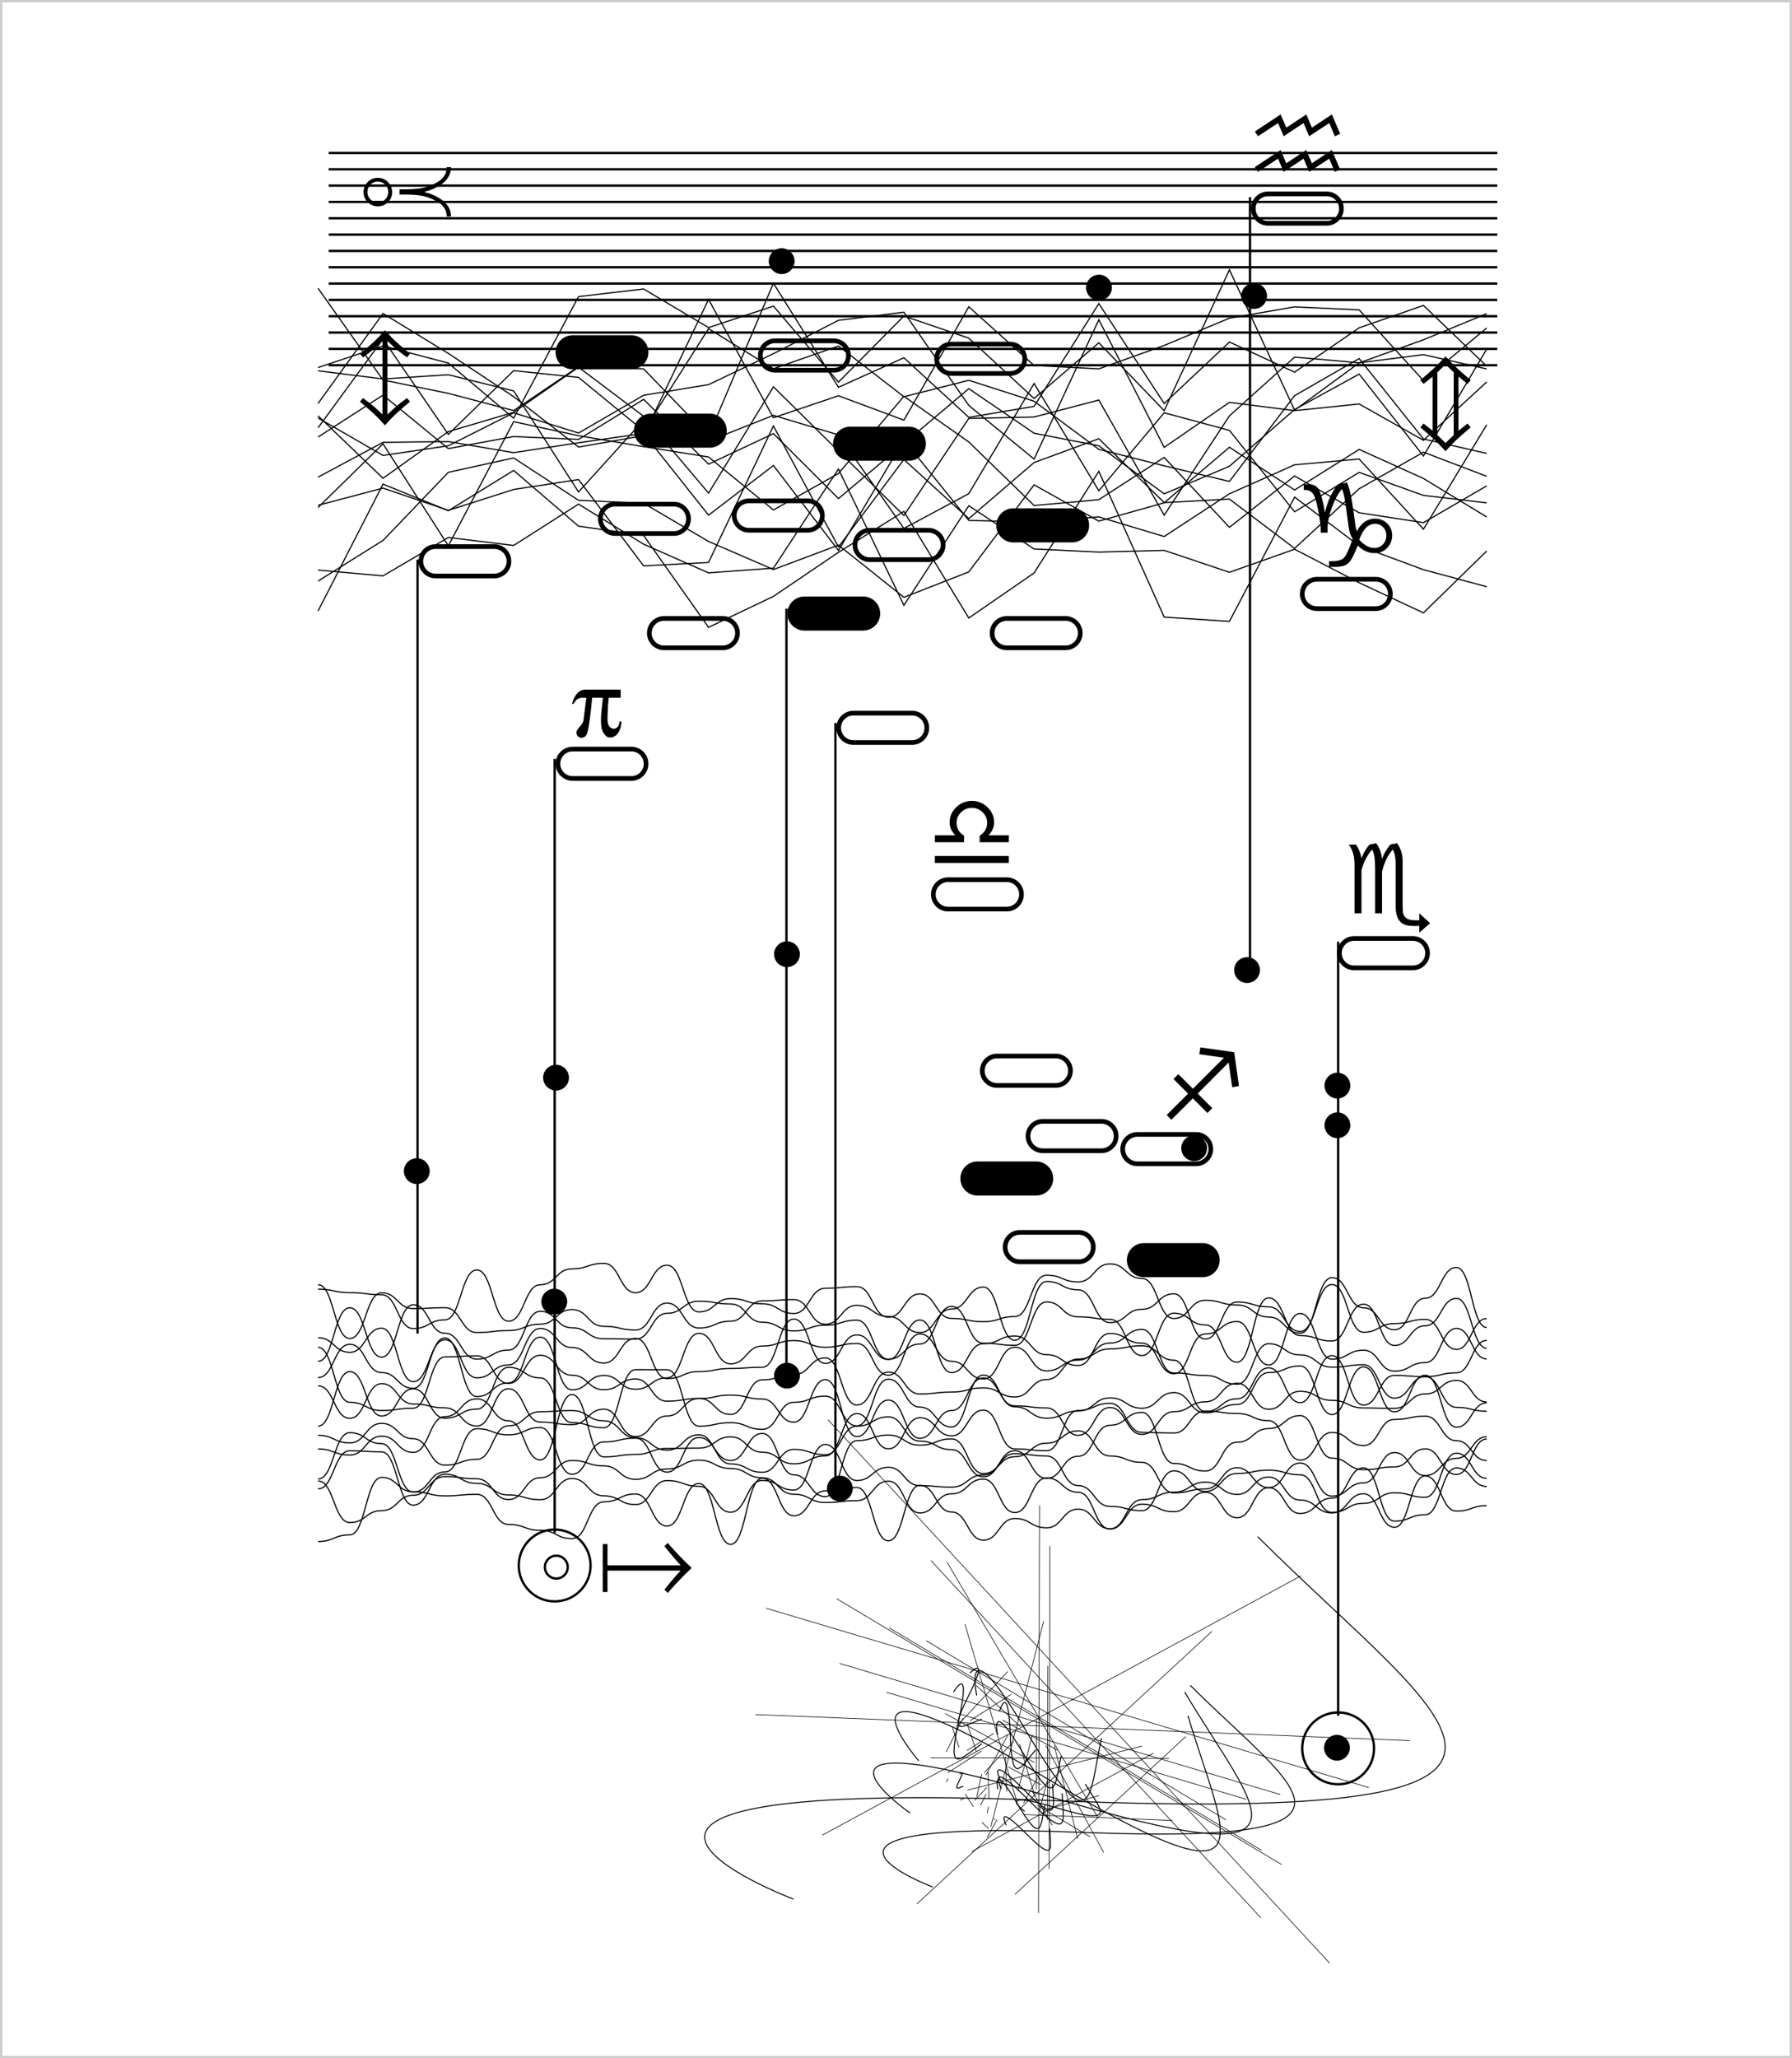 <?xml version="1.0" encoding="utf-8"?>
<!-- Generator: Adobe Illustrator 16.0.4, SVG Export Plug-In . SVG Version: 6.00 Build 0)  -->
<!DOCTYPE svg PUBLIC "-//W3C//DTD SVG 1.1//EN" "http://www.w3.org/Graphics/SVG/1.1/DTD/svg11.dtd">
<svg version="1.1" id="carte_partition" xmlns="http://www.w3.org/2000/svg" xmlns:xlink="http://www.w3.org/1999/xlink" x="0px"
	 y="0px" width="382.677px" height="439.37px" viewBox="0 0 382.677 439.37" enable-background="new 0 0 382.677 439.37"
	 xml:space="preserve">
<g>
	<g>
		<line fill="none" stroke="#000000" stroke-width="0.5" x1="70.181" y1="32.649" x2="319.746" y2="32.649"/>
		<line fill="none" stroke="#000000" stroke-width="0.5" x1="70.181" y1="36.135" x2="319.746" y2="36.135"/>
		<line fill="none" stroke="#000000" stroke-width="0.5" x1="70.181" y1="39.621" x2="319.746" y2="39.621"/>
		<line fill="none" stroke="#000000" stroke-width="0.5" x1="70.181" y1="43.106" x2="319.746" y2="43.106"/>
		<line fill="none" stroke="#000000" stroke-width="0.5" x1="70.181" y1="46.591" x2="319.746" y2="46.591"/>
		<line fill="none" stroke="#000000" stroke-width="0.5" x1="70.181" y1="50.078" x2="319.746" y2="50.078"/>
		<line fill="none" stroke="#000000" stroke-width="0.5" x1="70.181" y1="53.562" x2="319.746" y2="53.562"/>
		<line fill="none" stroke="#000000" stroke-width="0.5" x1="70.181" y1="57.049" x2="319.746" y2="57.049"/>
		<line fill="none" stroke="#000000" stroke-width="0.5" x1="70.181" y1="60.533" x2="319.746" y2="60.533"/>
		<line fill="none" stroke="#000000" stroke-width="0.5" x1="70.181" y1="64.02" x2="319.746" y2="64.02"/>
		<line fill="none" stroke="#000000" stroke-width="0.5" x1="70.181" y1="67.505" x2="319.746" y2="67.505"/>
		<line fill="none" stroke="#000000" stroke-width="0.5" x1="70.181" y1="70.991" x2="319.746" y2="70.991"/>
		<line fill="none" stroke="#000000" stroke-width="0.5" x1="70.181" y1="74.476" x2="319.746" y2="74.476"/>
		<line fill="none" stroke="#000000" stroke-width="0.5" x1="70.181" y1="77.962" x2="319.746" y2="77.962"/>
	</g>
	<g>
		<polyline fill="none" stroke="#000000" stroke-width="0.25" points="67.922,78.455 81.792,73.837 95.741,77.504 109.688,89.281 
			123.545,63.313 137.447,61.688 151.309,69.931 165.164,65.345 179.051,81.571 193.025,67.46 206.885,72.186 220.828,85.065 
			234.652,73.168 248.609,87.661 262.541,57.596 276.459,87.564 290.242,77.462 303.971,72.535 317.487,66.95 		"/>
		<polyline fill="none" stroke="#000000" stroke-width="0.25" points="67.922,61.539 81.792,81.12 95.741,83.974 109.688,87.648 
			123.545,78.275 137.447,78.745 151.309,93.106 165.164,60.458 179.051,82.669 193.025,76.373 206.885,89.095 220.828,86.743 
			234.652,64.811 248.609,86.134 262.541,73.014 276.459,79.444 290.242,69.981 303.971,65.196 317.487,78.181 		"/>
		<polyline fill="none" stroke="#000000" stroke-width="0.25" points="67.922,86.128 81.792,66.922 95.741,75.446 109.688,84.672 
			123.545,95.438 137.447,92.986 151.309,63.913 165.164,89.175 179.051,84.483 193.025,89.687 206.885,65.486 220.828,78.016 
			234.652,78.734 248.609,73.744 262.541,67.917 276.459,65.508 290.242,66.151 303.971,81.258 317.487,70.009 		"/>
		<polyline fill="none" stroke="#000000" stroke-width="0.25" points="67.922,89.227 81.792,97.221 95.741,95.155 109.688,88.128 
			123.545,92.438 137.447,84.378 151.309,82.104 165.164,75.496 179.051,68.376 193.025,66.644 206.885,86.544 220.828,98.003 
			234.652,68.255 248.609,95.498 262.541,85.894 276.459,87.656 290.242,86.236 303.971,93.984 317.487,81.53 		"/>
		<polyline fill="none" stroke="#000000" stroke-width="0.25" points="67.922,91.325 81.792,72.375 95.741,92.729 109.688,79.128 
			123.545,80.563 137.447,91.985 151.309,70.158 165.164,78.71 179.051,73.868 193.025,84.687 206.885,81.181 220.828,85.649 
			234.652,95.92 248.609,99.438 262.541,102.768 276.459,84.456 290.242,76.54 303.971,93.71 317.487,96.779 		"/>
		<polyline fill="none" stroke="#000000" stroke-width="0.25" points="67.922,93.288 81.792,84.351 95.741,95.765 109.688,93.189 
			123.545,93.798 137.447,85.251 151.309,99.086 165.164,92.567 179.051,106.43 193.025,94.684 206.885,82.965 220.828,92.478 
			234.652,95.161 248.609,105.417 262.541,99.526 276.459,87.416 290.242,79.856 303.971,97.349 317.487,74.508 		"/>
		<polyline fill="none" stroke="#000000" stroke-width="0.25" points="67.922,88.768 81.792,102.094 95.741,92.133 109.688,88.019 
			123.545,78.393 137.447,88.859 151.309,105.27 165.164,82.571 179.051,96.29 193.025,110.035 206.885,89.315 220.828,89.016 
			234.652,85.396 248.609,109.971 262.541,88.777 276.459,76.233 290.242,77.448 303.971,75.704 317.487,78.753 		"/>
		<polyline fill="none" stroke="#000000" stroke-width="0.25" points="67.922,79.158 81.792,80.89 95.741,79.999 109.688,83.448 
			123.545,105.017 137.447,89.673 151.309,94.156 165.164,88.655 179.051,92.834 193.025,112.8 206.885,105.382 220.828,81.866 
			234.652,104.757 248.609,88.117 262.541,91.87 276.459,109.251 290.242,100.834 303.971,105.746 317.487,107.344 		"/>
		<polyline fill="none" stroke="#000000" stroke-width="0.25" points="67.922,108.33 81.792,94.739 95.741,116.51 109.688,90.012 
			123.545,93.009 137.447,95.346 151.309,97.551 165.164,108.859 179.051,101.075 193.025,84.597 206.885,94.345 220.828,107.915 
			234.652,106.663 248.609,97.644 262.541,112.571 276.459,101.604 290.242,109.457 303.971,111.57 317.487,103.712 		"/>
		<polyline fill="none" stroke="#000000" stroke-width="0.25" points="67.922,101.85 81.792,94.427 95.741,94.265 109.688,96.624 
			123.545,94.517 137.447,92.515 151.309,109.974 165.164,99.37 179.051,117.515 193.025,93.923 206.885,111.092 220.828,111.464 
			234.652,110.343 248.609,114.527 262.541,105.406 276.459,99.217 290.242,97.988 303.971,112.97 317.487,90.668 		"/>
		<polyline fill="none" stroke="#000000" stroke-width="0.25" points="67.922,107.866 81.792,104.193 95.741,108.945 
			109.688,104.49 123.545,102.369 137.447,120.8 151.309,120.067 165.164,90.927 179.051,116.762 193.025,98.09 206.885,110.714 
			220.828,98.734 234.652,93.653 248.609,107.286 262.541,106.541 276.459,117.061 290.242,104.334 303.971,96.521 317.487,101.675 
					"/>
		<polyline fill="none" stroke="#000000" stroke-width="0.25" points="67.922,124.035 81.792,115.366 95.741,100.825 
			109.688,97.754 123.545,106.799 137.447,107.432 151.309,115.582 165.164,121.578 179.051,116.362 193.025,127.507 
			206.885,122.082 220.828,103.497 234.652,111.243 248.609,107.33 262.541,95.474 276.459,104.599 290.242,95.936 303.971,102.137 
			317.487,110.361 		"/>
		<polyline fill="none" stroke="#000000" stroke-width="0.25" points="67.922,121.691 81.792,122.931 95.741,114.734 
			109.688,116.438 123.545,107.611 137.447,116.171 151.309,122.289 165.164,121.278 179.051,100.121 193.025,129.213 
			206.885,107.959 220.828,117.19 234.652,117.846 248.609,117.486 262.541,122.167 276.459,117.243 290.242,124.394 
			303.971,130.828 317.487,117.62 		"/>
		<polyline fill="none" stroke="#000000" stroke-width="0.25" points="67.922,130.423 81.792,103.345 95.741,109.017 
			109.688,100.42 123.545,112.324 137.447,114.303 151.309,133.916 165.164,127.304 179.051,117.903 193.025,109.165 
			206.885,131.929 220.828,122.303 234.652,100.616 248.609,131.729 262.541,132.645 276.459,106.116 290.242,116.517 
			303.971,121.612 317.487,125.244 		"/>
	</g>
	<path fill="none" stroke="#000000" d="M147.03,110.753c0,1.733-1.404,3.137-3.137,3.137h-12.548c-1.732,0-3.137-1.404-3.137-3.137
		l0,0c0-1.732,1.405-3.137,3.137-3.137h12.548C145.626,107.616,147.03,109.021,147.03,110.753L147.03,110.753z"/>
	<path fill="none" stroke="#000000" d="M175.612,110.056c0,1.733-1.405,3.137-3.137,3.137h-12.548c-1.732,0-3.137-1.404-3.137-3.137
		l0,0c0-1.732,1.405-3.136,3.137-3.136h12.548C174.207,106.92,175.612,108.324,175.612,110.056L175.612,110.056z"/>
	<path stroke="#000000" d="M232.078,112.147c0,1.732-1.404,3.138-3.137,3.138h-12.549c-1.732,0-3.137-1.405-3.137-3.138l0,0
		c0-1.732,1.404-3.137,3.137-3.137h12.549C230.674,109.011,232.078,110.416,232.078,112.147L232.078,112.147z"/>
	<path fill="none" stroke="#000000" d="M157.487,135.152c0,1.733-1.405,3.137-3.137,3.137h-12.548c-1.732,0-3.138-1.404-3.138-3.137
		l0,0c0-1.732,1.405-3.137,3.138-3.137h12.548C156.082,132.016,157.487,133.42,157.487,135.152L157.487,135.152z"/>
	<path fill="none" stroke="#000000" d="M230.683,135.152c0,1.733-1.404,3.137-3.137,3.137h-12.548c-1.731,0-3.137-1.404-3.137-3.137
		l0,0c0-1.732,1.405-3.137,3.137-3.137h12.548C229.278,132.016,230.683,133.42,230.683,135.152L230.683,135.152z"/>
	<path fill="none" stroke="#000000" d="M181.188,75.897c0,1.733-1.404,3.137-3.136,3.137h-12.548c-1.732,0-3.138-1.404-3.138-3.137
		l0,0c0-1.732,1.405-3.137,3.138-3.137h12.548C179.784,72.761,181.188,74.166,181.188,75.897L181.188,75.897z"/>
	<path stroke="#000000" d="M137.968,75.201c0,1.733-1.405,3.137-3.137,3.137h-12.548c-1.733,0-3.138-1.404-3.138-3.137l0,0
		c0-1.732,1.405-3.136,3.138-3.136h12.548C136.562,72.064,137.968,73.468,137.968,75.201L137.968,75.201z"/>
	<path fill="none" stroke="#000000" d="M137.968,163.037c0,1.733-1.405,3.138-3.137,3.138h-12.548c-1.733,0-3.138-1.405-3.138-3.138
		l0,0c0-1.732,1.405-3.136,3.138-3.136h12.548C136.562,159.9,137.968,161.304,137.968,163.037L137.968,163.037z"/>
	<path fill="none" stroke="#000000" d="M108.689,119.815c0,1.733-1.404,3.137-3.136,3.137H93.004c-1.733,0-3.138-1.404-3.138-3.137
		l0,0c0-1.732,1.405-3.136,3.138-3.136h12.548C107.285,116.679,108.689,118.083,108.689,119.815L108.689,119.815z"/>
	<path stroke="#000000" d="M187.462,130.969c0,1.733-1.405,3.137-3.137,3.137h-12.548c-1.733,0-3.137-1.404-3.137-3.137l0,0
		c0-1.732,1.404-3.137,3.137-3.137h12.548C186.058,127.833,187.462,129.237,187.462,130.969L187.462,130.969z"/>
	<path stroke="#000000" d="M197.223,94.72c0,1.732-1.405,3.137-3.137,3.137h-12.548c-1.733,0-3.138-1.404-3.138-3.137l0,0
		c0-1.733,1.405-3.137,3.138-3.137h12.548C195.817,91.583,197.223,92.987,197.223,94.72L197.223,94.72z"/>
	<path stroke="#000000" d="M154.699,91.931c0,1.732-1.405,3.137-3.137,3.137h-12.549c-1.732,0-3.137-1.405-3.137-3.137l0,0
		c0-1.732,1.405-3.137,3.137-3.137h12.549C153.293,88.794,154.699,90.199,154.699,91.931L154.699,91.931z"/>
	<path fill="none" stroke="#000000" d="M218.833,76.595c0,1.732-1.405,3.137-3.137,3.137h-12.549c-1.733,0-3.138-1.404-3.138-3.137
		l0,0c0-1.732,1.404-3.137,3.138-3.137h12.549C217.428,73.458,218.833,74.863,218.833,76.595L218.833,76.595z"/>
	<path fill="none" stroke="#000000" d="M197.92,155.368c0,1.733-1.406,3.137-3.138,3.137h-12.547c-1.733,0-3.138-1.404-3.138-3.137
		l0,0c0-1.732,1.405-3.137,3.138-3.137h12.547C196.514,152.231,197.92,153.636,197.92,155.368L197.92,155.368z"/>
	<path fill="none" stroke="#000000" d="M201.404,116.331c0,1.732-1.404,3.137-3.136,3.137H185.72c-1.732,0-3.138-1.404-3.138-3.137
		l0,0c0-1.732,1.405-3.137,3.138-3.137h12.549C200,113.193,201.404,114.598,201.404,116.331L201.404,116.331z"/>
	<path fill="none" stroke="#000000" d="M296.909,126.787c0,1.732-1.405,3.137-3.137,3.137h-12.549c-1.733,0-3.138-1.404-3.138-3.137
		l0,0c0-1.732,1.404-3.137,3.138-3.137h12.549C295.504,123.65,296.909,125.055,296.909,126.787L296.909,126.787z"/>
	<path fill="none" stroke="#000000" d="M286.451,44.528c0,1.732-1.404,3.138-3.135,3.138h-12.549c-1.732,0-3.138-1.405-3.138-3.138
		l0,0c0-1.732,1.405-3.137,3.138-3.137h12.549C285.047,41.391,286.451,42.795,286.451,44.528L286.451,44.528z"/>
	<path fill="none" stroke="#000000" d="M304.851,203.469c0,1.732-1.403,3.137-3.136,3.137h-12.549c-1.732,0-3.137-1.405-3.137-3.137
		l0,0c0-1.733,1.404-3.137,3.137-3.137h12.549C303.447,200.332,304.851,201.736,304.851,203.469L304.851,203.469z"/>
	<path stroke="#000000" d="M224.409,251.569c0,1.733-1.404,3.138-3.136,3.138h-12.549c-1.732,0-3.139-1.404-3.139-3.138l0,0
		c0-1.732,1.406-3.137,3.139-3.137h12.549C223.005,248.433,224.409,249.837,224.409,251.569L224.409,251.569z"/>
	<path stroke="#000000" d="M259.962,268.996c0,1.733-1.404,3.139-3.137,3.139h-12.548c-1.732,0-3.137-1.405-3.137-3.139l0,0
		c0-1.731,1.404-3.135,3.137-3.135h12.548C258.558,265.861,259.962,267.265,259.962,268.996L259.962,268.996z"/>
	<path fill="none" stroke="#000000" d="M258.568,245.295c0,1.732-1.405,3.138-3.137,3.138h-12.549c-1.731,0-3.137-1.405-3.137-3.138
		l0,0c0-1.73,1.405-3.136,3.137-3.136h12.549C257.163,242.159,258.568,243.564,258.568,245.295L258.568,245.295z"/>
	<path fill="none" stroke="#000000" d="M233.473,266.209c0,1.732-1.404,3.138-3.137,3.138h-12.549c-1.732,0-3.138-1.405-3.138-3.138
		l0,0c0-1.732,1.405-3.137,3.138-3.137h12.549C232.068,263.072,233.473,264.477,233.473,266.209L233.473,266.209z"/>
	<path fill="none" stroke="#000000" d="M238.352,242.508c0,1.732-1.404,3.137-3.136,3.137h-12.549c-1.731,0-3.138-1.404-3.138-3.137
		l0,0c0-1.732,1.406-3.137,3.138-3.137h12.549C236.947,239.371,238.352,240.775,238.352,242.508L238.352,242.508z"/>
	<path fill="none" stroke="#000000" d="M228.593,228.564c0,1.732-1.405,3.139-3.138,3.139h-12.549c-1.732,0-3.137-1.406-3.137-3.139
		l0,0c0-1.731,1.404-3.137,3.137-3.137h12.549C227.188,225.428,228.593,226.833,228.593,228.564L228.593,228.564z"/>
	<path fill="none" stroke="#000000" d="M218.135,190.92c0,1.732-1.403,3.138-3.135,3.138h-12.549c-1.733,0-3.138-1.406-3.138-3.138
		l0,0c0-1.732,1.404-3.136,3.138-3.136H215C216.731,187.784,218.135,189.188,218.135,190.92L218.135,190.92z"/>
	<line fill="none" stroke="#000000" stroke-width="0.5" x1="89.17" y1="119.468" x2="89.17" y2="284.683"/>
	<line fill="none" stroke="#000000" stroke-width="0.5" x1="118.449" y1="161.991" x2="118.449" y2="327.207"/>
	<line fill="none" stroke="#000000" stroke-width="0.5" x1="178.4" y1="154.323" x2="178.4" y2="319.539"/>
	<line fill="none" stroke="#000000" stroke-width="0.5" x1="285.756" y1="201.029" x2="285.756" y2="366.244"/>
	<line fill="none" stroke="#000000" stroke-width="0.5" x1="167.944" y1="129.925" x2="167.944" y2="295.141"/>
	<line fill="none" stroke="#000000" stroke-width="0.5" x1="266.934" y1="42.089" x2="266.934" y2="207.303"/>
	<g>
		<path fill="none" stroke="#000000" stroke-width="0.25" d="M67.922,275.197c3.388,0,3.388,0.736,6.777,0.736
			c3.399,0,3.399,0.453,6.799,0.453c3.374,0,3.374,7.215,6.748,7.215c3.387,0,3.387-1.862,6.774-1.862
			c3.403,0,3.403-10.648,6.806-10.648c3.38,0,3.38,10.942,6.761,10.942c3.399,0,3.399-7.785,6.798-7.785
			c3.379,0,3.379-3.391,6.758-3.391c3.401,0,3.401-1.177,6.804-1.177c3.385,0,3.385,6.263,6.77,6.263c3.369,0,3.369-5.86,6.738-5.86
			c3.398,0,3.398,9.976,6.797,9.976c3.388,0,3.388-2.853,6.775-2.853c3.377,0,3.377,1.11,6.756,1.11c3.37,0,3.37,2.067,6.741,2.067
			c3.366,0,3.366-5.38,6.731-5.38c3.364,0,3.364-0.344,6.727-0.344c3.364,0,3.364,6.521,6.729,6.521c3.37,0,3.37-4.973,6.739-4.973
			c3.378,0,3.378,5.228,6.758,5.228c3.394,0,3.394,0.701,6.787,0.701c3.362,0,3.362-1.094,6.725-1.094
			c3.388,0,3.388-8.832,6.776-8.832c3.366,0,3.366,1.43,6.732,1.43c3.408,0,3.408-3.848,6.816-3.848
			c3.405,0,3.405,3.119,6.811,3.119c3.408,0,3.408,8.543,6.82,8.543c3.363,0,3.363-3.881,6.725-3.881
			c3.391,0,3.391,0.998,6.782,0.998c3.37,0,3.37,2.572,6.739,2.572c3.367,0,3.367,3.461,6.732,3.461
			c3.393,0,3.393-11.863,6.782-11.863c3.372,0,3.372,6.43,6.745,6.43c3.305,0,3.305,4.684,6.609,4.684
			c3.283,0,3.283-6.732,6.568-6.732c3.334,0,3.334-6.551,6.667-6.551c3.232,0,3.232,12.803,6.463,12.803"/>
		<path fill="none" stroke="#000000" stroke-width="0.25" d="M67.922,274.248c3.388,0,3.388,11.479,6.777,11.479
			c3.399,0,3.399-9.766,6.799-9.766c3.374,0,3.374,3.375,6.748,3.375c3.387,0,3.387-0.195,6.774-0.195
			c3.403,0,3.403,5.314,6.806,5.314c3.38,0,3.38-0.43,6.761-0.43c3.399,0,3.399-1.361,6.798-1.361c3.379,0,3.379-3.112,6.758-3.112
			c3.401,0,3.401,3.572,6.804,3.572c3.385,0,3.385,0.785,6.77,0.785c3.369,0,3.369-5.743,6.738-5.743
			c3.398,0,3.398,5.324,6.797,5.324c3.388,0,3.388-1.459,6.775-1.459c3.377,0,3.377-4.323,6.756-4.323c3.37,0,3.37-0.28,6.741-0.28
			c3.366,0,3.366,5.25,6.731,5.25c3.364,0,3.364-4.027,6.727-4.027c3.364,0,3.364,2.382,6.729,2.382c3.37,0,3.37,3.427,6.739,3.427
			c3.378,0,3.378-5.025,6.758-5.025c3.394,0,3.394-4.686,6.787-4.686c3.362,0,3.362,11.351,6.725,11.351
			c3.388,0,3.388-12.543,6.776-12.543c3.366,0,3.366,1.775,6.732,1.775c3.408,0,3.408,7.013,6.816,7.013
			c3.405,0,3.405-2.857,6.811-2.857c3.408,0,3.408-3.303,6.82-3.303c3.363,0,3.363,9.656,6.725,9.656
			c3.391,0,3.391-7.904,6.782-7.904c3.37,0,3.37,1.029,6.739,1.029c3.367,0,3.367,5.255,6.732,5.255
			c3.393,0,3.393-10.014,6.782-10.014c3.372,0,3.372,10.182,6.745,10.182c3.305,0,3.305-1.852,6.609-1.852
			c3.283,0,3.283-0.899,6.568-0.899c3.334,0,3.334,6.409,6.667,6.409c3.232,0,3.232-6.57,6.463-6.57"/>
		<path fill="none" stroke="#000000" stroke-width="0.25" d="M67.922,290.604c3.388,0,3.388-11.44,6.777-11.44
			c3.399,0,3.399,10.545,6.799,10.545c3.374,0,3.374-11.18,6.748-11.18c3.387,0,3.387,6.082,6.774,6.082
			c3.403,0,3.403,5.511,6.806,5.511c3.38,0,3.38-1.919,6.761-1.919c3.399,0,3.399-8.284,6.798-8.284
			c3.379,0,3.379,3.519,6.758,3.519c3.401,0,3.401,2.35,6.804,2.35c3.385,0,3.385,0.071,6.77,0.071c3.369,0,3.369-5.513,6.738-5.513
			c3.398,0,3.398-2.59,6.797-2.59c3.388,0,3.388,0.602,6.775,0.602c3.377,0,3.377,3.893,6.756,3.893c3.37,0,3.37,1.847,6.741,1.847
			c3.366,0,3.366-1.22,6.731-1.22c3.364,0,3.364-1.066,6.727-1.066c3.364,0,3.364,8.332,6.729,8.332c3.37,0,3.37-3.242,6.739-3.242
			c3.378,0,3.378-8.027,6.758-8.027c3.394,0,3.394,7.857,6.787,7.857c3.362,0,3.362,0.455,6.725,0.455
			c3.388,0,3.388-9.271,6.776-9.271c3.366,0,3.366,3.188,6.732,3.188c3.408,0,3.408,0.52,6.816,0.52c3.405,0,3.405,7.75,6.811,7.75
			c3.408,0,3.408-9.055,6.82-9.055c3.363,0,3.363,2.506,6.725,2.506c3.391,0,3.391,7.957,6.782,7.957c3.37,0,3.37-13.72,6.739-13.72
			c3.367,0,3.367,8.037,6.732,8.037c3.393,0,3.393,1.153,6.782,1.153c3.372,0,3.372-7.855,6.745-7.855
			c3.305,0,3.305,8.818,6.609,8.818c3.283,0,3.283-4.207,6.568-4.207c3.334,0,3.334-5.838,6.667-5.838
			c3.232,0,3.232,10.623,6.463,10.623"/>
		<path fill="none" stroke="#000000" stroke-width="0.25" d="M67.922,285.56c3.388,0,3.388,3.108,6.777,3.108
			c3.399,0,3.399-5.143,6.799-5.143c3.374,0,3.374,11.406,6.748,11.406c3.387,0,3.387-8.934,6.774-8.934
			c3.403,0,3.403,8.131,6.806,8.131c3.38,0,3.38-2.766,6.761-2.766c3.399,0,3.399-7.773,6.798-7.773
			c3.379,0,3.379,4.053,6.758,4.053c3.401,0,3.401,3.322,6.804,3.322c3.385,0,3.385-5.262,6.77-5.262
			c3.369,0,3.369,8.586,6.738,8.586c3.398,0,3.398-1.502,6.797-1.502c3.388,0,3.388-0.666,6.775-0.666
			c3.377,0,3.377-0.248,6.756-0.248c3.37,0,3.37-10.303,6.741-10.303c3.366,0,3.366,9.471,6.731,9.471
			c3.364,0,3.364-6.086,6.727-6.086c3.364,0,3.364,5.254,6.729,5.254c3.37,0,3.37-8.428,6.739-8.428
			c3.378,0,3.378,11.225,6.758,11.225c3.394,0,3.394-6.168,6.787-6.168c3.362,0,3.362-1.646,6.725-1.646
			c3.388,0,3.388,3.988,6.776,3.988c3.366,0,3.366,2.307,6.732,2.307c3.408,0,3.408-6.835,6.816-6.835
			c3.405,0,3.405,2.071,6.811,2.071c3.408,0,3.408,6.517,6.82,6.517c3.363,0,3.363-8.479,6.725-8.479
			c3.391,0,3.391-2.657,6.782-2.657c3.37,0,3.37,9.275,6.739,9.275c3.367,0,3.367-10.998,6.732-10.998
			c3.393,0,3.393,9.748,6.782,9.748c3.372,0,3.372-1.899,6.745-1.899c3.305,0,3.305,4.46,6.609,4.46
			c3.283,0,3.283-1.818,6.568-1.818c3.334,0,3.334-7.296,6.667-7.296c3.232,0,3.232,6.503,6.463,6.503"/>
		<path fill="none" stroke="#000000" stroke-width="0.25" d="M67.922,294.064c3.388,0,3.388-7.094,6.777-7.094
			c3.399,0,3.399,6.026,6.799,6.026c3.374,0,3.374,3.368,6.748,3.368c3.387,0,3.387-10.752,6.774-10.752
			c3.403,0,3.403,12.514,6.806,12.514c3.38,0,3.38-2.926,6.761-2.926c3.399,0,3.399-9.76,6.798-9.76
			c3.379,0,3.379,11.246,6.758,11.246c3.401,0,3.401-3.071,6.804-3.071c3.385,0,3.385,2.95,6.77,2.95
			c3.369,0,3.369-2.439,6.738-2.439c3.398,0,3.398-9.499,6.797-9.499c3.388,0,3.388,6.511,6.775,6.511
			c3.377,0,3.377-3.801,6.756-3.801c3.37,0,3.37-1.171,6.741-1.171c3.366,0,3.366,1.423,6.731,1.423
			c3.364,0,3.364-0.802,6.727-0.802c3.364,0,3.364,6.767,6.729,6.767c3.37,0,3.37-8.799,6.739-8.799
			c3.378,0,3.378,5.838,6.758,5.838c3.394,0,3.394,3.763,6.787,3.763c3.362,0,3.362-6.767,6.725-6.767
			c3.388,0,3.388,5.041,6.776,5.041c3.366,0,3.366-2.293,6.732-2.293c3.408,0,3.408-3.637,6.816-3.637
			c3.405,0,3.405-2.916,6.811-2.916c3.408,0,3.408,9.305,6.82,9.305c3.363,0,3.363,0.521,6.725,0.521
			c3.391,0,3.391,1.871,6.782,1.871c3.37,0,3.37-8.634,6.739-8.634c3.367,0,3.367,2.381,6.732,2.381
			c3.393,0,3.393,2.623,6.782,2.623c3.372,0,3.372-0.519,6.745-0.519c3.305,0,3.305,7.117,6.609,7.117
			c3.283,0,3.283-4.585,6.568-4.585c3.334,0,3.334-0.812,6.667-0.812c3.232,0,3.232-6.915,6.463-6.915"/>
		<path fill="none" stroke="#000000" stroke-width="0.25" d="M67.922,287.623c3.388,0,3.388,11.717,6.777,11.717
			c3.399,0,3.399,1.754,6.799,1.754c3.374,0,3.374-0.496,6.748-0.496c3.387,0,3.387-10.938,6.774-10.938
			c3.403,0,3.403-0.223,6.806-0.223c3.38,0,3.38,5.878,6.761,5.878c3.399,0,3.399-6,6.798-6c3.379,0,3.379,4.241,6.758,4.241
			c3.401,0,3.401,3.108,6.804,3.108c3.385,0,3.385-2.297,6.77-2.297c3.369,0,3.369,4.74,6.738,4.74c3.398,0,3.398-0.586,6.797-0.586
			c3.388,0,3.388,3.412,6.775,3.412c3.377,0,3.377-7.381,6.756-7.381c3.37,0,3.37-1.104,6.741-1.104c3.366,0,3.366-3.59,6.731-3.59
			c3.364,0,3.364,10.068,6.727,10.068c3.364,0,3.364-7.025,6.729-7.025c3.37,0,3.37,4.664,6.739,4.664
			c3.378,0,3.378-0.406,6.758-0.406c3.394,0,3.394-0.893,6.787-0.893c3.362,0,3.362,1.938,6.725,1.938
			c3.388,0,3.388-3.721,6.776-3.721c3.366,0,3.366-4.367,6.732-4.367c3.408,0,3.408-2.169,6.816-2.169
			c3.405,0,3.405-0.667,6.811-0.667c3.408,0,3.408,3.072,6.82,3.072c3.363,0,3.363,10.962,6.725,10.962
			c3.391,0,3.391-2.714,6.782-2.714c3.37,0,3.37-6.609,6.739-6.609c3.367,0,3.367,7.418,6.732,7.418
			c3.393,0,3.393-10.023,6.782-10.023c3.372,0,3.372,10.554,6.745,10.554c3.305,0,3.305-6.335,6.609-6.335
			c3.283,0,3.283,0.273,6.568,0.273c3.334,0,3.334,6.542,6.667,6.542c3.232,0,3.232,0.836,6.463,0.836"/>
		<path fill="none" stroke="#000000" stroke-width="0.25" d="M67.922,304.432c3.388,0,3.388-11.632,6.777-11.632
			c3.399,0,3.399,9.47,6.799,9.47c3.374,0,3.374-5.795,6.748-5.795c3.387,0,3.387,6.268,6.774,6.268
			c3.403,0,3.403-1.946,6.806-1.946c3.38,0,3.38-8.91,6.761-8.91c3.399,0,3.399,2.251,6.798,2.251c3.379,0,3.379,9.55,6.758,9.55
			c3.401,0,3.401,1.087,6.804,1.087c3.385,0,3.385-12.398,6.77-12.398c3.369,0,3.369,0.023,6.738,0.023
			c3.398,0,3.398,12.037,6.797,12.037c3.388,0,3.388-0.734,6.775-0.734c3.377,0,3.377,1.42,6.756,1.42
			c3.37,0,3.37-5.781,6.741-5.781c3.366,0,3.366-1.312,6.731-1.312c3.364,0,3.364,6.342,6.727,6.342
			c3.364,0,3.364-9.961,6.729-9.961c3.37,0,3.37,5.957,6.739,5.957c3.378,0,3.378,4.249,6.758,4.249
			c3.394,0,3.394-11.088,6.787-11.088c3.362,0,3.362,6.775,6.725,6.775c3.388,0,3.388,2.437,6.776,2.437
			c3.366,0,3.366-1.535,6.732-1.535c3.408,0,3.408-2.806,6.816-2.806c3.405,0,3.405,2.205,6.811,2.205
			c3.408,0,3.408-3.332,6.82-3.332c3.363,0,3.363,4.319,6.725,4.319c3.391,0,3.391-1.788,6.782-1.788c3.37,0,3.37-6.793,6.739-6.793
			c3.367,0,3.367-1.417,6.732-1.417c3.393,0,3.393,10.366,6.782,10.366c3.372,0,3.372-10.168,6.745-10.168
			c3.305,0,3.305,9.584,6.609,9.584c3.283,0,3.283-7.812,6.568-7.812c3.334,0,3.334,11.09,6.667,11.09
			c3.232,0,3.232-5.188,6.463-5.188"/>
		<path fill="none" stroke="#000000" stroke-width="0.25" d="M67.922,295.818c3.388,0,3.388,6.949,6.777,6.949
			c3.399,0,3.399-7.398,6.799-7.398c3.374,0,3.374,4.331,6.748,4.331c3.387,0,3.387,0.823,6.774,0.823
			c3.403,0,3.403,3.881,6.806,3.881c3.38,0,3.38-7.945,6.761-7.945c3.399,0,3.399,7.114,6.798,7.114
			c3.379,0,3.379,0.539,6.758,0.539c3.401,0,3.401-3.3,6.804-3.3c3.385,0,3.385,5.847,6.77,5.847c3.369,0,3.369-4.387,6.738-4.387
			c3.398,0,3.398-3.735,6.797-3.735c3.388,0,3.388-0.728,6.775-0.728c3.377,0,3.377,0.833,6.756,0.833
			c3.37,0,3.37,4.941,6.741,4.941c3.366,0,3.366-9.079,6.731-9.079c3.364,0,3.364,12.157,6.727,12.157
			c3.364,0,3.364-7.787,6.729-7.787c3.37,0,3.37,8.151,6.739,8.151c3.378,0,3.378-5.922,6.758-5.922
			c3.394,0,3.394-6.935,6.787-6.935c3.362,0,3.362,5.936,6.725,5.936c3.388,0,3.388,0.442,6.776,0.442
			c3.366,0,3.366,5.846,6.732,5.846c3.408,0,3.408-5.927,6.816-5.927c3.405,0,3.405,5.734,6.811,5.734
			c3.408,0,3.408-4.849,6.82-4.849c3.363,0,3.363-2.112,6.725-2.112c3.391,0,3.391-3.956,6.782-3.956c3.37,0,3.37,5.545,6.739,5.545
			c3.367,0,3.367-3.835,6.732-3.835c3.393,0,3.393,1.938,6.782,1.938c3.372,0,3.372,1.617,6.745,1.617
			c3.305,0,3.305,0.082,6.609,0.082c3.283,0,3.283-3.062,6.568-3.062c3.334,0,3.334-2.893,6.667-2.893
			c3.232,0,3.232,4.592,6.463,4.592"/>
		<path fill="none" stroke="#000000" stroke-width="0.25" d="M67.922,309.311c3.388,0,3.388,1.283,6.777,1.283
			c3.399,0,3.399-4.025,6.799-4.025c3.374,0,3.374,3.469,6.748,3.469c3.387,0,3.387-7.625,6.774-7.625
			c3.403,0,3.403-3.803,6.806-3.803c3.38,0,3.38,4.678,6.761,4.678c3.399,0,3.399,8.35,6.798,8.35
			c3.379,0,3.379-13.951,6.758-13.951c3.401,0,3.401,13.311,6.804,13.311c3.385,0,3.385-0.519,6.77-0.519
			c3.369,0,3.369-1.286,6.738-1.286c3.398,0,3.398-0.076,6.797-0.076c3.388,0,3.388-2.4,6.775-2.4c3.377,0,3.377,3.278,6.756,3.278
			c3.37,0,3.37,2.476,6.741,2.476c3.366,0,3.366-1.68,6.731-1.68c3.364,0,3.364-9.047,6.727-9.047c3.364,0,3.364,7.525,6.729,7.525
			c3.37,0,3.37-6.629,6.739-6.629c3.378,0,3.378,3.864,6.758,3.864c3.394,0,3.394-5.491,6.787-5.491
			c3.362,0,3.362,8.285,6.725,8.285c3.388,0,3.388,0.389,6.776,0.389c3.366,0,3.366-8.609,6.732-8.609
			c3.408,0,3.408-1.521,6.816-1.521c3.405,0,3.405,6.206,6.811,6.206c3.408,0,3.408,0.144,6.82,0.144
			c3.363,0,3.363-4.686,6.725-4.686c3.391,0,3.391,0.512,6.782,0.512c3.37,0,3.37,1.529,6.739,1.529c3.367,0,3.367,8.42,6.732,8.42
			c3.393,0,3.393-5.902,6.782-5.902c3.372,0,3.372,2.797,6.745,2.797c3.305,0,3.305-5.58,6.609-5.58
			c3.283,0,3.283-0.693,6.568-0.693c3.334,0,3.334,5.236,6.667,5.236c3.232,0,3.232,4.232,6.463,4.232"/>
		<path fill="none" stroke="#000000" stroke-width="0.25" d="M67.922,306.385c3.388,0,3.388,1.621,6.777,1.621
			c3.399,0,3.399-4.16,6.799-4.16c3.374,0,3.374,3.278,6.748,3.278c3.387,0,3.387,5.632,6.774,5.632
			c3.403,0,3.403-1.235,6.806-1.235c3.38,0,3.38-7.161,6.761-7.161c3.399,0,3.399-3.006,6.798-3.006
			c3.379,0,3.379-0.238,6.758-0.238c3.401,0,3.401,2.183,6.804,2.183c3.385,0,3.385,3.612,6.77,3.612
			c3.369,0,3.369,2.663,6.738,2.663c3.398,0,3.398-3.292,6.797-3.292c3.388,0,3.388,6.207,6.775,6.207
			c3.377,0,3.377,1.798,6.756,1.798c3.37,0,3.37-4.881,6.741-4.881c3.366,0,3.366,1.134,6.731,1.134c3.364,0,3.364-6.1,6.727-6.1
			c3.364,0,3.364-1.979,6.729-1.979c3.37,0,3.37,5.159,6.739,5.159c3.378,0,3.378,1.833,6.758,1.833
			c3.394,0,3.394,5.787,6.787,5.787c3.362,0,3.362-5.551,6.725-5.551c3.388,0,3.388,5.896,6.776,5.896
			c3.366,0,3.366-4.717,6.732-4.717c3.408,0,3.408-6.624,6.816-6.624c3.405,0,3.405-2.746,6.811-2.746
			c3.408,0,3.408,10.891,6.82,10.891c3.363,0,3.363,1.623,6.725,1.623c3.391,0,3.391-6.149,6.782-6.149
			c3.37,0,3.37-2.909,6.739-2.909c3.367,0,3.367-2.765,6.732-2.765c3.393,0,3.393,9.066,6.782,9.066c3.372,0,3.372,2.47,6.745,2.47
			c3.305,0,3.305-0.586,6.609-0.586c3.283,0,3.283-3.851,6.568-3.851c3.334,0,3.334,5.453,6.667,5.453
			c3.232,0,3.232-7.549,6.463-7.549"/>
		<path fill="none" stroke="#000000" stroke-width="0.25" d="M67.922,315.723c3.388,0,3.388-9.891,6.777-9.891
			c3.399,0,3.399,2.338,6.799,2.338c3.374,0,3.374,10.325,6.748,10.325c3.387,0,3.387-4.285,6.774-4.285
			c3.403,0,3.403-9.225,6.806-9.225c3.38,0,3.38,1.303,6.761,1.303c3.399,0,3.399-1.554,6.798-1.554c3.379,0,3.379,9.97,6.758,9.97
			c3.401,0,3.401-6.907,6.804-6.907c3.385,0,3.385-0.803,6.77-0.803c3.369,0,3.369,7.255,6.738,7.255
			c3.398,0,3.398-7.385,6.797-7.385c3.388,0,3.388,4.903,6.775,4.903c3.377,0,3.377-5.77,6.756-5.77c3.37,0,3.37,8.826,6.741,8.826
			c3.366,0,3.366,4.653,6.731,4.653c3.364,0,3.364-11.946,6.727-11.946c3.364,0,3.364-1.188,6.729-1.188
			c3.37,0,3.37,2.16,6.739,2.16c3.378,0,3.378-1.342,6.758-1.342c3.394,0,3.394,7.401,6.787,7.401c3.362,0,3.362-3.599,6.725-3.599
			c3.388,0,3.388-2.891,6.776-2.891c3.366,0,3.366-2.629,6.732-2.629c3.408,0,3.408,5.368,6.816,5.368
			c3.405,0,3.405,1.356,6.811,1.356c3.408,0,3.408,6.512,6.82,6.512c3.363,0,3.363-0.839,6.725-0.839
			c3.391,0,3.391-4.526,6.782-4.526c3.37,0,3.37,4.231,6.739,4.231c3.367,0,3.367-5.235,6.732-5.235
			c3.393,0,3.393,7.062,6.782,7.062c3.372,0,3.372-2.822,6.745-2.822c3.305,0,3.305-6.481,6.609-6.481
			c3.283,0,3.283,4.901,6.568,4.901c3.334,0,3.334-3.674,6.667-3.674c3.232,0,3.232-4.591,6.463-4.591"/>
		<path fill="none" stroke="#000000" stroke-width="0.25" d="M67.922,317.827c3.388,0,3.388-8.13,6.777-8.13
			c3.399,0,3.399,0.227,6.799,0.227c3.374,0,3.374,11.376,6.748,11.376c3.387,0,3.387-6.613,6.774-6.613
			c3.403,0,3.403,1.968,6.806,1.968c3.38,0,3.38,2.473,6.761,2.473c3.399,0,3.399,1.012,6.798,1.012
			c3.379,0,3.379-4.523,6.758-4.523c3.401,0,3.401,3.696,6.804,3.696c3.385,0,3.385,1.862,6.77,1.862
			c3.369,0,3.369-5.123,6.738-5.123c3.398,0,3.398,1.222,6.797,1.222c3.388,0,3.388,5.534,6.775,5.534
			c3.377,0,3.377-6.787,6.756-6.787c3.37,0,3.37,2.057,6.741,2.057c3.366,0,3.366-9.728,6.731-9.728
			c3.364,0,3.364,7.688,6.727,7.688c3.364,0,3.364-2.816,6.729-2.816c3.37,0,3.37,3.914,6.739,3.914
			c3.378,0,3.378,0.311,6.758,0.311c3.394,0,3.394-2.605,6.787-2.605c3.362,0,3.362-4.527,6.725-4.527
			c3.388,0,3.388,0.492,6.776,0.492c3.366,0,3.366,6.307,6.732,6.307c3.408,0,3.408,4.443,6.816,4.443
			c3.405,0,3.405,0.926,6.811,0.926c3.408,0,3.408-8.502,6.82-8.502c3.363,0,3.363,4.395,6.725,4.395
			c3.391,0,3.391-3.836,6.782-3.836c3.37,0,3.37-0.711,6.739-0.711c3.367,0,3.367,0.986,6.732,0.986
			c3.393,0,3.393,8.031,6.782,8.031c3.372,0,3.372-1.937,6.745-1.937c3.305,0,3.305-2.255,6.609-2.255
			c3.283,0,3.283,0.959,6.568,0.959c3.334,0,3.334-9.406,6.667-9.406c3.232,0,3.232,5.363,6.463,5.363"/>
		<path fill="none" stroke="#000000" stroke-width="0.25" d="M67.922,316.139c3.388,0,3.388,8.881,6.777,8.881
			c3.399,0,3.399-2.545,6.799-2.545c3.374,0,3.374-3.287,6.748-3.287c3.387,0,3.387-3.981,6.774-3.981
			c3.403,0,3.403,0.465,6.806,0.465c3.38,0,3.38,4.434,6.761,4.434c3.399,0,3.399-4.656,6.798-4.656
			c3.379,0,3.379-3.686,6.758-3.686c3.401,0,3.401,1.151,6.804,1.151c3.385,0,3.385,2.874,6.77,2.874
			c3.369,0,3.369-2.216,6.738-2.216c3.398,0,3.398-1.871,6.797-1.871c3.388,0,3.388,1.764,6.775,1.764
			c3.377,0,3.377,1.996,6.756,1.996c3.37,0,3.37,3.508,6.741,3.508c3.366,0,3.366,1.76,6.731,1.76c3.364,0,3.364-0.393,6.727-0.393
			c3.364,0,3.364-4.164,6.729-4.164c3.37,0,3.37,6.789,6.739,6.789c3.378,0,3.378-4.077,6.758-4.077
			c3.394,0,3.394-3.147,6.787-3.147c3.362,0,3.362,7.143,6.725,7.143c3.388,0,3.388-7.391,6.776-7.391
			c3.366,0,3.366,3.04,6.732,3.04c3.408,0,3.408,7.871,6.816,7.871c3.405,0,3.405-5.31,6.811-5.31c3.408,0,3.408,1.613,6.82,1.613
			c3.363,0,3.363-4.16,6.725-4.16c3.391,0,3.391,5.442,6.782,5.442c3.37,0,3.37-6.413,6.739-6.413c3.367,0,3.367,5.503,6.732,5.503
			c3.393,0,3.393-3.274,6.782-3.274c3.372,0,3.372-6.459,6.745-6.459c3.305,0,3.305,11.373,6.609,11.373
			c3.283,0,3.283-1.373,6.568-1.373c3.334,0,3.334-9.982,6.667-9.982c3.232,0,3.232,3.941,6.463,3.941"/>
		<path fill="none" stroke="#000000" stroke-width="0.25" d="M67.922,329.064c3.388,0,3.388-1.419,6.777-1.419
			c3.399,0,3.399-12.271,6.799-12.271c3.374,0,3.374,3.071,6.748,3.071c3.387,0,3.387,0.879,6.774,0.879
			c3.403,0,3.403-0.332,6.806-0.332c3.38,0,3.38,6.416,6.761,6.416c3.399,0,3.399,1.258,6.798,1.258
			c3.379,0,3.379,1.779,6.758,1.779c3.401,0,3.401-7.854,6.804-7.854c3.385,0,3.385-1.674,6.77-1.674
			c3.369,0,3.369,6.831,6.738,6.831c3.398,0,3.398-9.066,6.797-9.066c3.388,0,3.388,12.994,6.775,12.994
			c3.377,0,3.377-14.127,6.756-14.127c3.37,0,3.37,8.014,6.741,8.014c3.366,0,3.366-5.308,6.731-5.308
			c3.364,0,3.364-0.725,6.727-0.725c3.364,0,3.364,11.382,6.729,11.382c3.37,0,3.37-11.852,6.739-11.852
			c3.378,0,3.378,5.704,6.758,5.704c3.394,0,3.394,6.007,6.787,6.007c3.362,0,3.362-4.619,6.725-4.619
			c3.388,0,3.388,1.985,6.776,1.985c3.366,0,3.366-3.99,6.732-3.99c3.408,0,3.408,4.195,6.816,4.195
			c3.405,0,3.405-6.217,6.811-6.217c3.408,0,3.408-1.603,6.82-1.603c3.363,0,3.363-2.137,6.725-2.137
			c3.391,0,3.391,2.619,6.782,2.619c3.37,0,3.37-3.695,6.739-3.695c3.367,0,3.367,4.904,6.732,4.904
			c3.393,0,3.393,2.746,6.782,2.746c3.372,0,3.372-4.088,6.745-4.088c3.305,0,3.305,7.148,6.609,7.148
			c3.283,0,3.283-10.949,6.568-10.949c3.334,0,3.334,7.502,6.667,7.502c3.232,0,3.232-1.169,6.463-1.169"/>
	</g>
	<circle fill="none" stroke="#000000" stroke-width="0.5" cx="118.448" cy="334.178" r="7.668"/>
	<circle fill="none" stroke="#000000" stroke-width="0.5" cx="118.797" cy="334.526" r="2.44"/>
	<g>
		<path d="M126.447,148.96c-0.326,3.801-0.691,6.037-0.935,7.135c-0.163,0.772-0.468,1.219-1.119,1.382
			c-0.549,0.143-1.158-0.305-1.26-0.772c-0.163-0.691,0.224-1.017,0.467-1.342c0.326-0.427,0.915-0.895,1.017-1.748l0.589-4.655
			h-0.955c-0.569,0-1.119,0.325-1.342,0.651l-0.427,0.63h-0.346c0.102-0.284,0.306-1.118,0.915-1.972
			c0.346-0.488,0.976-1.057,1.911-1.057h7.583v1.748h-2.561c-0.244,2.378-0.244,4.004-0.244,4.777c0,0.57,0.203,1.2,0.508,1.484
			c0.265,0.244,0.854,0.589,1.504,0.081c0.508-0.386,0.468-0.956,0.529-1.26h0.427c-0.041,1.85-0.915,2.826-1.463,3.13
			c-0.407,0.244-1.159,0.427-1.708,0.041c-0.326-0.244-0.752-0.772-0.997-1.504c-0.264-0.793-0.244-2.419-0.142-3.476l0.345-3.273
			H126.447z"/>
	</g>
	<g>
		<path d="M129.729,335.271v4.572h-1.016v-10.242h1.016v4.541h15.632c-0.393-0.393-0.945-1.014-1.657-1.86
			c-0.712-0.847-1.318-1.583-1.819-2.207l0.711-0.712c1.355,1.611,3.056,3.393,5.103,5.344c-2.046,1.951-3.748,3.732-5.103,5.344
			l-0.711-0.711c1.64-2.049,2.798-3.404,3.476-4.068H129.729z"/>
	</g>
	<g>
		<path d="M80.689,44.044c-0.843,0-1.563-0.298-2.161-0.896c-0.598-0.597-0.896-1.309-0.896-2.137c0-0.854,0.302-1.577,0.907-2.168
			c0.605-0.59,1.321-0.885,2.151-0.885c0.571,0,1.083,0.139,1.539,0.417c0.455,0.278,0.822,0.644,1.101,1.099
			s0.418,0.967,0.418,1.537s-0.14,1.086-0.418,1.547c-0.278,0.461-0.649,0.825-1.111,1.089
			C81.756,43.912,81.247,44.044,80.689,44.044z M80.669,38.759c-0.607,0-1.126,0.217-1.559,0.651
			c-0.432,0.434-0.647,0.963-0.647,1.586c0,0.611,0.216,1.132,0.647,1.566c0.432,0.434,0.958,0.65,1.579,0.65
			s1.146-0.216,1.579-0.65c0.432-0.434,0.648-0.956,0.648-1.566c0-0.637-0.219-1.169-0.658-1.596
			C81.819,38.973,81.29,38.759,80.669,38.759z"/>
		<path d="M90.78,41.063l0.102,0.021c0.109,0,0.468,0.105,1.078,0.315c0.61,0.21,1.26,0.533,1.952,0.966
			c1.599,0.99,2.398,2.272,2.398,3.845h-0.915c0-1.342-0.664-2.387-1.992-3.133c-1.017-0.597-2.016-1.003-2.998-1.22
			c-0.982-0.217-2.245-0.326-3.788-0.326h-1.3v-1.119h1.3c0.988,0,1.858-0.044,2.609-0.132c0.751-0.088,1.449-0.238,2.092-0.448
			c0.644-0.21,1.338-0.526,2.083-0.946c0.624-0.366,1.115-0.82,1.474-1.363c0.359-0.543,0.532-1.16,0.519-1.852h0.915
			c0,1.614-0.799,2.917-2.398,3.906c-0.637,0.407-1.274,0.723-1.911,0.946c-0.637,0.224-1.009,0.336-1.118,0.336l-0.102,0.02V41.063
			z"/>
	</g>
	<g>
		<path d="M81.678,72.809c-0.881,0.84-1.578,1.476-2.093,1.909c-0.515,0.434-1.206,0.955-2.073,1.564l-0.65-0.749
			c1.368-1.16,2.351-2.01,2.947-2.55c0.596-0.54,1.396-1.37,2.398-2.49c0.976,1.093,1.751,1.899,2.328,2.419
			s1.582,1.394,3.019,2.621l-0.65,0.749c-0.827-0.596-1.447-1.063-1.86-1.401c-0.414-0.339-1.183-1.029-2.307-2.072v15.675
			c0.867-0.833,1.521-1.438,1.961-1.813s1.175-0.939,2.206-1.69l0.65,0.753c-1.03,0.854-1.955,1.658-2.775,2.411
			c-0.82,0.752-1.677,1.638-2.571,2.655c-0.691-0.773-1.291-1.411-1.799-1.913c-0.508-0.502-1.122-1.065-1.839-1.688
			c-0.718-0.624-1.288-1.112-1.707-1.465l0.65-0.753c1.003,0.711,1.772,1.298,2.307,1.762c0.535,0.464,1.155,1.044,1.859,1.741
			V72.809z"/>
	</g>
	<g>
		<path d="M305.924,80.405l-1.931,1.543l-0.69-0.811c1.002-0.824,1.902-1.604,2.703-2.341c0.799-0.737,1.693-1.646,2.683-2.727
			c0.989,1.081,1.815,1.929,2.479,2.544s1.633,1.456,2.908,2.523l-0.691,0.811l-1.932-1.543v11.548l1.932-1.544l0.691,0.815
			c-1.465,1.236-2.48,2.122-3.05,2.659c-0.569,0.536-1.349,1.348-2.337,2.434c-0.99-1.086-1.826-1.949-2.51-2.587
			c-0.686-0.639-1.645-1.474-2.877-2.506l0.69-0.815l1.932,1.544L305.924,80.405z M310.438,79.5l-1.749-1.708L306.94,79.5v13.357
			l1.749,1.708l1.748-1.708V79.5z"/>
	</g>
	<g>
		<path d="M205.876,178.401v1.384h-6.234V178.3h4.351c-0.803-0.812-1.203-1.724-1.203-2.735c0-1.255,0.467-2.335,1.404-3.24
			c0.938-0.905,2.052-1.357,3.346-1.357c1.293,0,2.408,0.453,3.345,1.357c0.937,0.905,1.405,1.985,1.405,3.24
			c0,1.011-0.401,1.922-1.205,2.735h4.352v1.484h-6.234v-1.384c1.068-0.685,1.604-1.604,1.604-2.757c0-0.87-0.323-1.619-0.969-2.248
			c-0.646-0.629-1.412-0.944-2.297-0.944c-0.893,0-1.66,0.315-2.303,0.944s-0.963,1.378-0.963,2.248
			C204.273,176.797,204.807,177.716,205.876,178.401z M199.642,184.208v-1.484h15.794v1.484H199.642z"/>
	</g>
	<g>
		<path d="M289.254,194.964V184.5c0-1.744-0.415-3.145-1.246-4.202h1.587c0.562,0.844,0.942,1.804,1.144,2.879
			c0.459-1.151,1.028-2.114,1.711-2.888l1.41-0.288c0.668,0.775,1.092,1.886,1.273,3.335c0.359-1.039,0.947-2.055,1.76-3.047
			l1.439-0.288c0.797,1.072,1.194,2.339,1.194,3.801v9.142c0,0.959,0.032,1.609,0.099,1.95c0.067,0.34,0.216,0.637,0.449,0.888
			c0.424,0.443,1.127,0.665,2.109,0.665h0.905v-1.484l2.315,2.108l-2.315,2.019v-1.425h-1.356c-1.291,0-2.228-0.338-2.812-1.012
			c-0.586-0.675-0.878-1.753-0.878-3.235v-8.852c0-1.488-0.212-2.557-0.64-3.206c-1.087,1.264-1.844,2.846-2.27,4.745v8.858h-1.484
			v-9.875c0-1.778-0.214-3.021-0.64-3.729c-1.042,1.185-1.799,2.657-2.271,4.417v9.186H289.254z"/>
	</g>
	<g>
		<path d="M267.958,35.674l5.511-3.646l1.211,2.822l4.269-2.822l1.192,2.822l4.268-2.822l1.77,4.153l-1.144,0.507l-1.181-2.822
			l-4.289,2.822l-1.191-2.822l-4.249,2.822l-1.202-2.822l-4.288,2.822L267.958,35.674z M267.967,28.073l5.512-3.646l1.211,2.822
			l4.27-2.822l1.191,2.822l4.269-2.822l1.768,4.153l-1.142,0.507l-1.182-2.822l-4.299,2.822l-1.191-2.822l-4.249,2.822l-1.192-2.822
			l-4.289,2.822L267.967,28.073z"/>
	</g>
	<g>
		<path d="M263.562,224.604l1.013,7.242l-1.449,0.228l-0.744-5.274l-6.617,6.637l3.115,3.119l-1.043,1.034l-3.113-3.121
			l-4.574,4.561l-1.012-1.014l4.573-4.56l-3.115-3.12l1.032-1.043l3.115,3.119l6.627-6.625l-5.269-0.744l0.229-1.451
			L263.562,224.604z"/>
	</g>
	<g>
		<path d="M282.037,113.709v-0.516c0-0.951-0.168-2.294-0.504-4.031s-0.648-2.876-0.934-3.418c-0.406-0.766-1.041-1.149-1.906-1.149
			h-0.279v-1.217h1.106c1.028,0,1.742,0.404,2.142,1.211c0.471,0.966,0.899,2.577,1.285,4.833c0.555-2.488,1.479-4.502,2.774-6.044
			l1.933-0.386c0.482,1.079,0.879,2.697,1.189,4.854l0.267,1.796c0.087,0.629,0.146,1.076,0.179,1.34
			c0.119,1.072,0.268,1.883,0.447,2.432c0.947-1.802,2.258-2.704,3.928-2.704c1.01,0,1.866,0.347,2.572,1.039s1.06,1.532,1.06,2.519
			c0,1.06-0.358,1.959-1.075,2.698c-0.717,0.738-1.588,1.107-2.616,1.107c-1.399,0-2.622-0.542-3.67-1.626
			c-0.748,1.958-1.405,3.209-1.974,3.752c-0.568,0.542-1.506,0.814-2.814,0.814h-1.328v-1.217h0.624
			c1.255,0,2.118-0.256,2.592-0.766c0.472-0.511,1.075-1.847,1.81-4.009c-0.33-0.582-0.548-1.066-0.65-1.453
			c-0.102-0.387-0.234-1.238-0.4-2.555l-0.367-2.807c-0.245-1.852-0.529-3.125-0.852-3.819c-0.841,0.984-1.564,2.321-2.171,4.008
			c-0.608,1.688-0.912,3.195-0.912,4.522v0.793H282.037z M290.261,115.199c1.063,1.184,2.138,1.775,3.222,1.775
			c0.732,0,1.345-0.256,1.833-0.768c0.489-0.512,0.733-1.153,0.733-1.924c0-0.685-0.232-1.268-0.698-1.75s-1.034-0.723-1.7-0.723
			C292.209,111.809,291.08,112.939,290.261,115.199z"/>
	</g>
	<circle fill="none" stroke="#000000" stroke-width="0.5" cx="285.756" cy="373.217" r="7.668"/>
	<circle stroke="#000000" cx="285.504" cy="373.09" r="2.258"/>
	<circle stroke="#000000" cx="166.926" cy="55.751" r="2.259"/>
	<circle stroke="#000000" cx="234.685" cy="61.398" r="2.259"/>
	<circle stroke="#000000" cx="179.348" cy="317.754" r="2.259"/>
	<circle stroke="#000000" cx="266.306" cy="207.08" r="2.259"/>
	<circle stroke="#000000" cx="89.002" cy="249.994" r="2.259"/>
	<circle stroke="#000000" cx="118.741" cy="230.043" r="2.259"/>
	<circle stroke="#000000" cx="285.598" cy="231.736" r="2.259"/>
	<circle stroke="#000000" cx="285.598" cy="240.207" r="2.259"/>
	<circle stroke="#000000" cx="267.812" cy="63.187" r="2.259"/>
	<circle stroke="#000000" cx="118.365" cy="277.852" r="2.259"/>
	<circle stroke="#000000" cx="168.055" cy="293.662" r="2.259"/>
	<circle stroke="#000000" cx="168.055" cy="203.692" r="2.259"/>
	<circle stroke="#000000" cx="255.012" cy="245.102" r="2.258"/>
	<g>
		<g>
			<g>
				<line fill="none" stroke="#000000" stroke-width="0.132" x1="209.381" y1="385.396" x2="210.611" y2="382.937"/>
				<line fill="none" stroke="#000000" stroke-width="0.132" x1="212.25" y1="388.151" x2="212.459" y2="388.479"/>
				<line fill="none" stroke="#000000" stroke-width="0.132" x1="211.121" y1="390.36" x2="209.677" y2="389.014"/>
				<line fill="none" stroke="#000000" stroke-width="0.132" x1="212.934" y1="388.377" x2="210.849" y2="392.182"/>
				<line fill="none" stroke="#000000" stroke-width="0.132" x1="223.615" y1="380.16" x2="221.947" y2="386.65"/>
				<path fill="none" stroke="#000000" stroke-width="0.214" stroke-linecap="round" d="M214.838,389.558
					c0,0-2.43-4.886,4.094,1.666c6.521,6.553,5.395,3.413,5.23-0.858"/>
				<line fill="none" stroke="#000000" stroke-width="0.132" x1="234.729" y1="383.325" x2="223.648" y2="386.119"/>
				<path fill="none" stroke="#000000" stroke-width="0.214" stroke-linecap="round" d="M218.758,386.608
					c0,0-6.801-4.763,6.682-0.753c13.481,4.012,9.693,0.633,6.365-4.955"/>
				<line fill="none" stroke="#000000" stroke-width="0.132" x1="218.779" y1="387.351" x2="250.374" y2="388.608"/>
				<line fill="none" stroke="#000000" stroke-width="0.132" x1="204.951" y1="384.256" x2="205.85" y2="383.956"/>
				<line fill="none" stroke="#000000" stroke-width="0.132" x1="211.104" y1="385.656" x2="210.803" y2="387.039"/>
				<line fill="none" stroke="#000000" stroke-width="0.132" x1="210.732" y1="381.566" x2="208.155" y2="384.33"/>
				<line fill="none" stroke="#000000" stroke-width="0.132" x1="221.54" y1="379.529" x2="218.589" y2="384.918"/>
				<line fill="none" stroke="#000000" stroke-width="0.132" x1="220.392" y1="382.309" x2="224.719" y2="389.632"/>
				<path fill="none" stroke="#000000" stroke-width="0.214" stroke-linecap="round" d="M213.588,379.902
					c0,0-2.912-5.861,4.908,1.997c7.82,7.856,6.469,4.091,6.273-1.03"/>
				<line fill="none" stroke="#000000" stroke-width="0.132" x1="221.459" y1="385.332" x2="232.819" y2="392.119"/>
				<line fill="none" stroke="#000000" stroke-width="0.132" x1="223.296" y1="372.555" x2="235.69" y2="395.445"/>
				<line fill="none" stroke="#000000" stroke-width="0.132" x1="253.228" y1="370.688" x2="216.74" y2="404.382"/>
				<line fill="none" stroke="#000000" stroke-width="0.132" x1="202.484" y1="379.668" x2="202.102" y2="380.436"/>
				<line fill="none" stroke="#000000" stroke-width="0.132" x1="207.869" y1="385.676" x2="206.131" y2="382.967"/>
				<line fill="none" stroke="#000000" stroke-width="0.132" x1="210.998" y1="378.301" x2="211.193" y2="383.881"/>
				<line fill="none" stroke="#000000" stroke-width="0.132" x1="222.282" y1="380.989" x2="215.312" y2="377.172"/>
				<path fill="none" stroke="#000000" stroke-width="0.214" stroke-linecap="round" d="M213.086,381.856
					c0,0-1.307-6.067,4.043,2.984c5.348,9.054,4.99,5.276,6.008,0.521"/>
				<path fill="none" stroke="#000000" stroke-width="0.214" stroke-linecap="round" d="M213.789,381.78
					c0,0-3.396-6.831,5.722,2.329c9.118,9.161,7.544,4.771,7.314-1.201"/>
				<line fill="none" stroke="#000000" stroke-width="0.132" x1="225.135" y1="372.666" x2="230.131" y2="392.485"/>
				<line fill="none" stroke="#000000" stroke-width="0.132" x1="246.314" y1="374.24" x2="207.561" y2="395.227"/>
				<path fill="none" stroke="#000000" stroke-width="0.214" stroke-linecap="round" d="M199.096,402.781
					c0,0-38.125-14.416,30.871-11.67c68.998,2.744,46.879-8.732,24.281-31.283"/>
				<path fill="none" stroke="#000000" stroke-width="0.214" stroke-linecap="round" d="M205.01,378.643
					c0,0,1.135-1.133-0.079,1.295c-1.214,2.426-0.446,1.82,0.728,1.375"/>
				<line fill="none" stroke="#000000" stroke-width="0.132" x1="209.642" y1="378.67" x2="208.572" y2="383.578"/>
				<line fill="none" stroke="#000000" stroke-width="0.132" x1="214.707" y1="375.043" x2="214.966" y2="382.426"/>
				<line fill="none" stroke="#000000" stroke-width="0.132" x1="215.217" y1="370.385" x2="210.532" y2="378.938"/>
				<line fill="none" stroke="#000000" stroke-width="0.132" x1="220.385" y1="370.636" x2="217.367" y2="382.369"/>
				<line fill="none" stroke="#000000" stroke-width="0.132" x1="221.351" y1="367.145" x2="221.315" y2="381.994"/>
				<line fill="none" stroke="#000000" stroke-width="0.132" x1="243.885" y1="372.731" x2="206.57" y2="382.139"/>
				<path fill="none" stroke="#000000" stroke-width="0.214" stroke-linecap="round" d="M194.278,386.979
					c0,0-30.632-21.449,30.089-3.389c60.72,18.061,43.654,2.851,28.668-22.316"/>
				<line fill="none" stroke="#000000" stroke-width="0.132" x1="258.798" y1="348.246" x2="195.8" y2="406.423"/>
				<line fill="none" stroke="#000000" stroke-width="0.132" x1="204.811" y1="373.046" x2="203.398" y2="368.811"/>
				<line fill="none" stroke="#000000" stroke-width="0.132" x1="212.248" y1="369.992" x2="206.502" y2="373.684"/>
				<line fill="none" stroke="#000000" stroke-width="0.132" x1="216.468" y1="371.682" x2="210.199" y2="378.404"/>
				<line fill="none" stroke="#000000" stroke-width="0.132" x1="217.746" y1="372.321" x2="220.988" y2="383.413"/>
				<path fill="none" stroke="#000000" stroke-width="0.214" stroke-linecap="round" d="M213.012,370.193
					c0,0-1.762-8.19,5.46,4.031c7.222,12.221,6.736,7.121,8.11,0.703"/>
				<line fill="none" stroke="#000000" stroke-width="0.132" x1="223.765" y1="355.576" x2="223.687" y2="388.469"/>
				<path fill="none" stroke="#000000" stroke-width="0.214" stroke-linecap="round" d="M196.129,375.803
					c0,0-22.197-25.793,27.295,3.769c49.491,29.562,37.856,12.315,30.292-13.242"/>
				<line fill="none" stroke="#000000" stroke-width="0.132" x1="189.327" y1="361.243" x2="266.159" y2="384.096"/>
				<line fill="none" stroke="#000000" stroke-width="0.132" x1="198.812" y1="333.121" x2="269.227" y2="409.375"/>
				<line fill="none" stroke="#000000" stroke-width="0.132" x1="208.523" y1="373.93" x2="206.539" y2="367.981"/>
				<line fill="none" stroke="#000000" stroke-width="0.132" x1="209.629" y1="373.771" x2="202.365" y2="378.438"/>
				<path fill="none" stroke="#000000" stroke-width="0.214" stroke-linecap="round" d="M213.457,365.225
					c0,0,1.873-6.35,2.266,4.857c0.393,11.209,1.982,7.487,5.361,3.554"/>
				<line fill="none" stroke="#000000" stroke-width="0.132" x1="225.843" y1="373.607" x2="214.125" y2="367.189"/>
				<path fill="none" stroke="#000000" stroke-width="0.214" stroke-linecap="round" d="M208.578,361.85
					c0,0-3.458-16.068,10.705,7.902c14.165,23.971,13.215,13.969,15.908,1.381"/>
				<line fill="none" stroke="#000000" stroke-width="0.132" x1="249.643" y1="375.355" x2="198.709" y2="375.232"/>
				<line fill="none" stroke="#000000" stroke-width="0.132" x1="197.784" y1="350.238" x2="261.803" y2="388.477"/>
				<line fill="none" stroke="#000000" stroke-width="0.132" x1="179.274" y1="355.079" x2="273.4" y2="383.076"/>
				<path fill="none" stroke="#000000" stroke-width="0.214" stroke-linecap="round" d="M169.388,405.373
					c0,0-68.606-25.943,55.551-21.004c124.158,4.941,84.357-15.709,43.693-56.291"/>
				<line fill="none" stroke="#000000" stroke-width="0.132" x1="205.675" y1="366.75" x2="202.064" y2="373.972"/>
				<line fill="none" stroke="#000000" stroke-width="0.132" x1="215.916" y1="361.685" x2="207.135" y2="367.326"/>
				<line fill="none" stroke="#000000" stroke-width="0.132" x1="217.827" y1="368.52" x2="208.465" y2="359.791"/>
				<line fill="none" stroke="#000000" stroke-width="0.132" x1="220.848" y1="376.199" x2="201.807" y2="365.771"/>
				<line fill="none" stroke="#000000" stroke-width="0.132" x1="222.874" y1="346.059" x2="211.58" y2="389.975"/>
				<line fill="none" stroke="#000000" stroke-width="0.132" x1="224.197" y1="330" x2="224.035" y2="398.977"/>
				<line fill="none" stroke="#000000" stroke-width="0.132" x1="189.875" y1="347.482" x2="269.385" y2="394.973"/>
				<line fill="none" stroke="#000000" stroke-width="0.132" x1="277.837" y1="336.378" x2="175.618" y2="391.73"/>
				<line fill="none" stroke="#000000" stroke-width="0.132" x1="161.29" y1="366.006" x2="301.06" y2="371.568"/>
				<path fill="none" stroke="#000000" stroke-width="0.214" stroke-linecap="round" d="M207.182,357.089
					c0,0,4.204-4.206-0.301,4.806c-4.506,9.012-1.652,6.758,2.703,5.105"/>
				<path fill="none" stroke="#000000" stroke-width="0.214" stroke-linecap="round" d="M203.674,361.121
					c0,0,3.764-6.336,1.108,5.865c-2.654,12.198,0.083,8.621,4.809,5.305"/>
				<line fill="none" stroke="#000000" stroke-width="0.132" x1="215.199" y1="356.816" x2="204.208" y2="368.605"/>
				<line fill="none" stroke="#000000" stroke-width="0.132" x1="206.072" y1="346.719" x2="217.225" y2="384.875"/>
				<line fill="none" stroke="#000000" stroke-width="0.132" x1="202.255" y1="333.494" x2="234.5" y2="388.066"/>
				<line fill="none" stroke="#000000" stroke-width="0.132" x1="221.982" y1="321.342" x2="221.774" y2="408.361"/>
				<line fill="none" stroke="#000000" stroke-width="0.132" x1="178.658" y1="341.262" x2="273.657" y2="398.006"/>
				<line fill="none" stroke="#000000" stroke-width="0.132" x1="163.598" y1="343.306" x2="292.311" y2="381.59"/>
				<line fill="none" stroke="#000000" stroke-width="0.132" x1="176.801" y1="303.055" x2="283.939" y2="419.074"/>
			</g>
		</g>
	</g>
</g>
<rect fill="none" stroke="#CCCCCC" stroke-miterlimit="10" width="382.677" height="439.37"/>
</svg>
